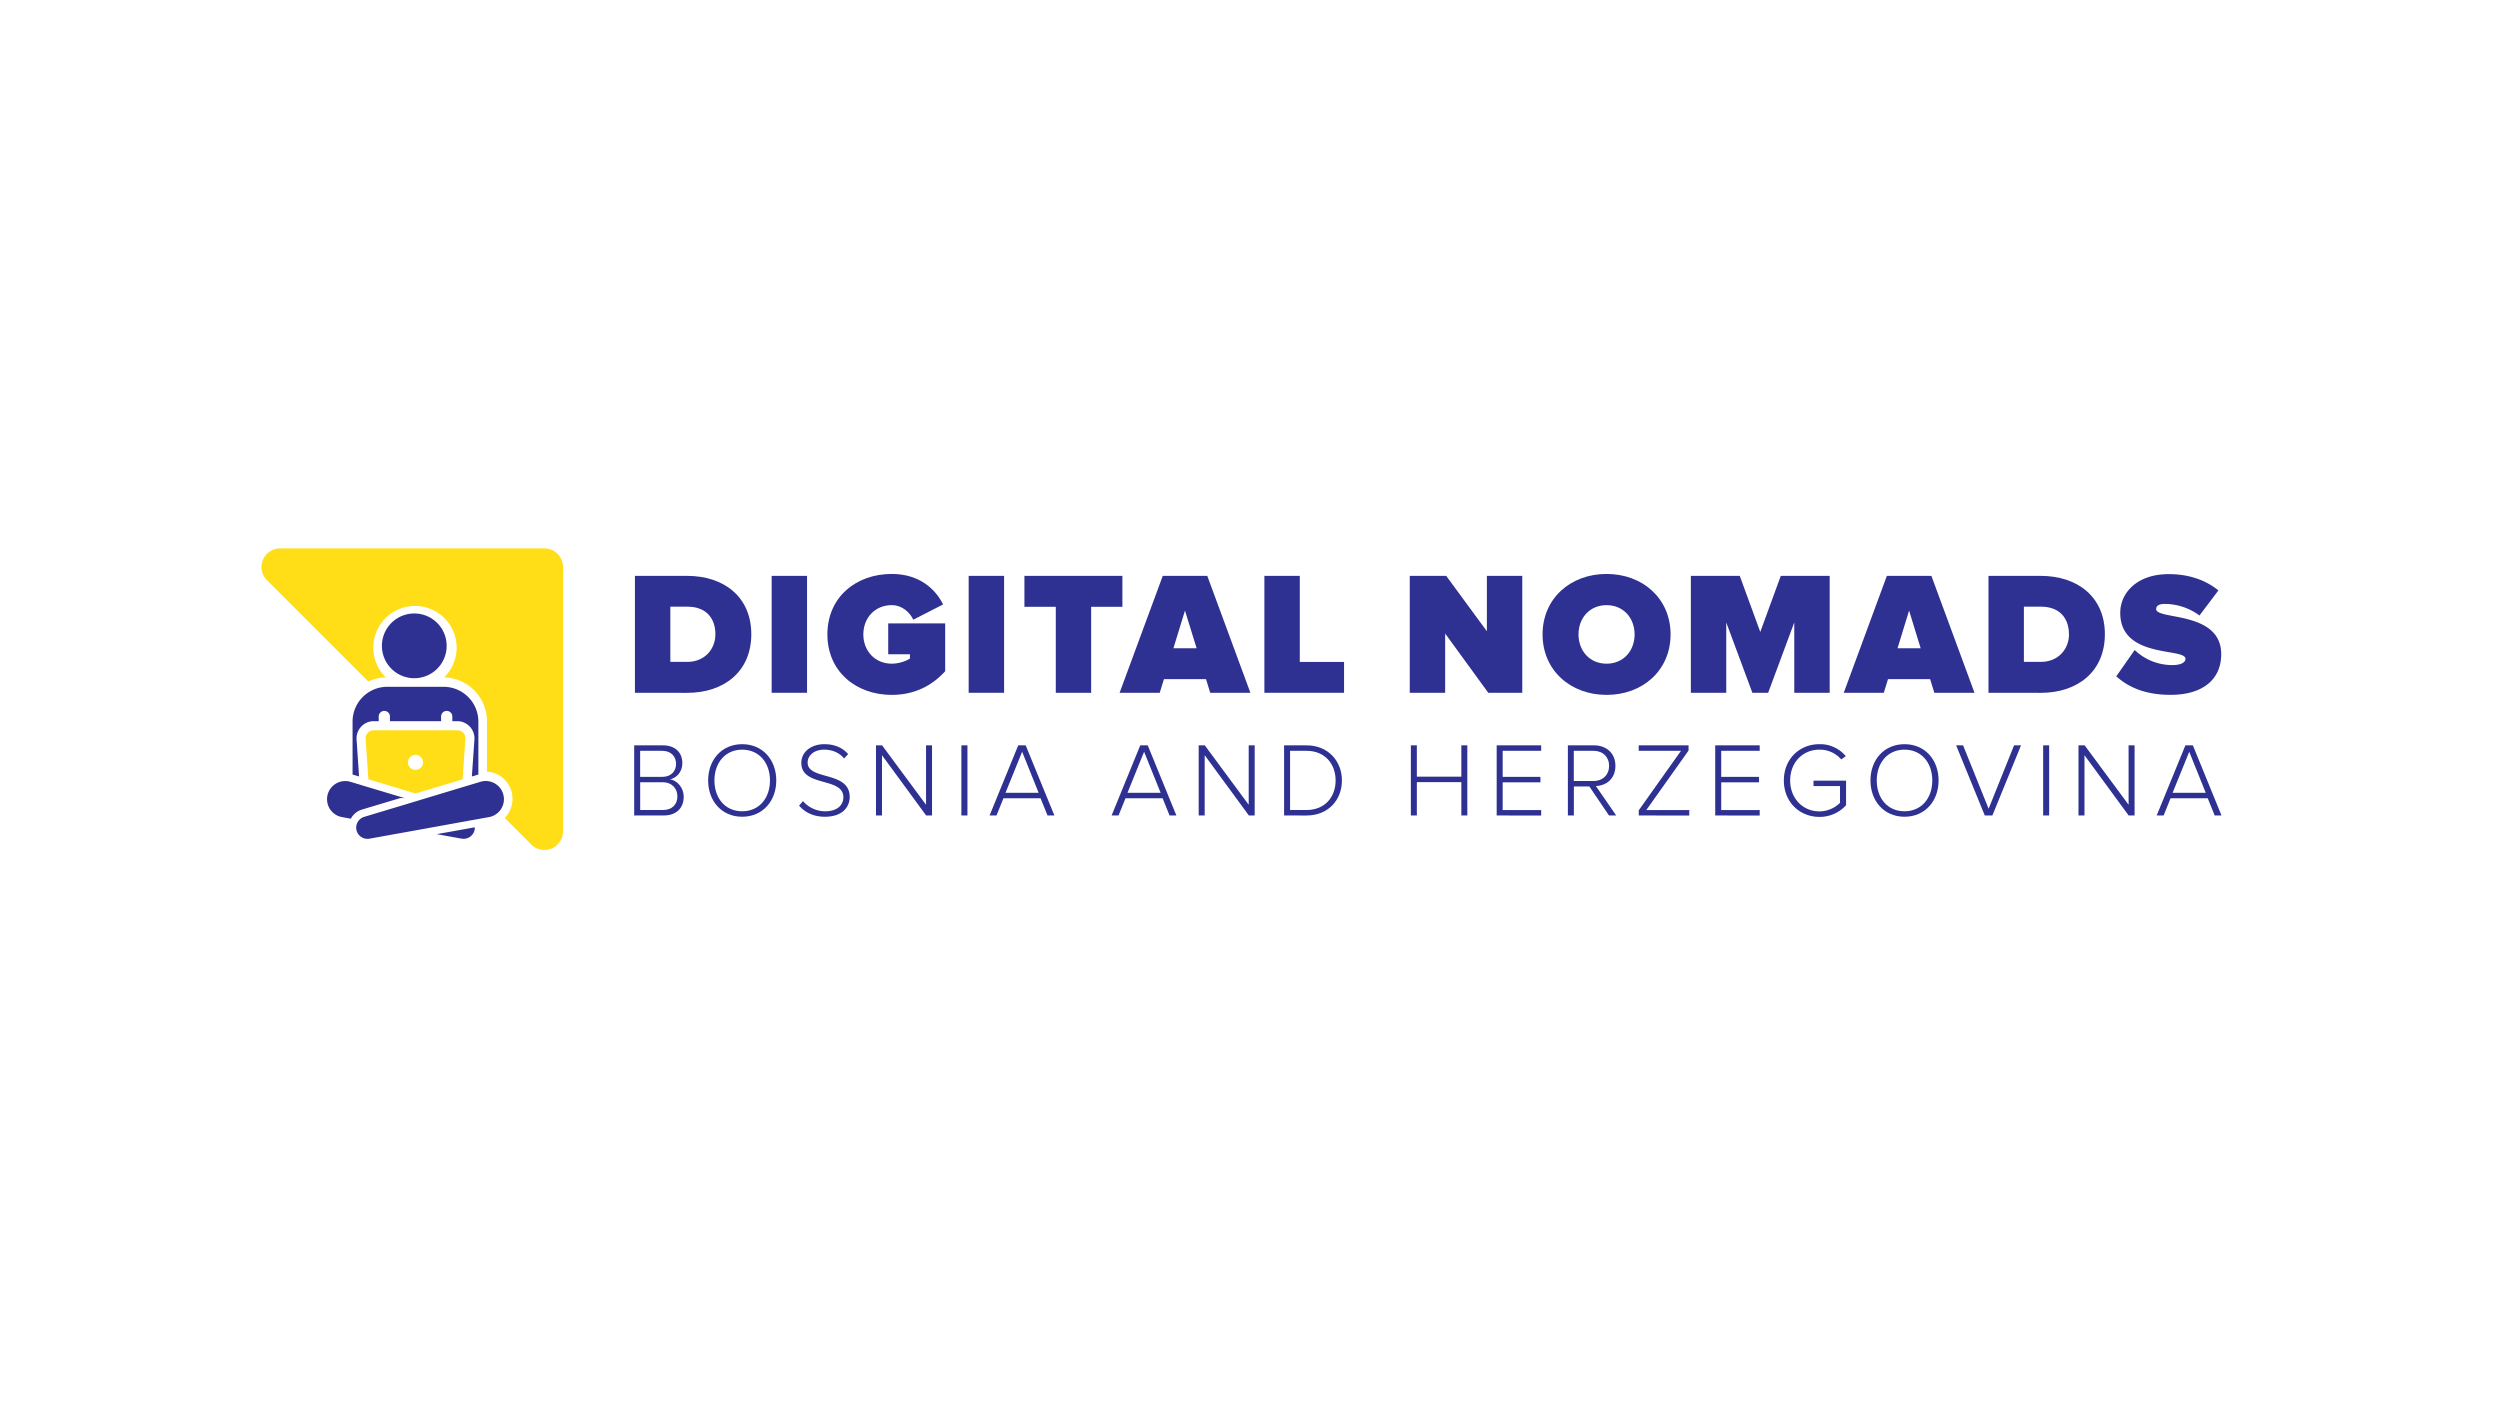<svg id="Layer_1" data-name="Layer 1" xmlns="http://www.w3.org/2000/svg" viewBox="0 0 1920 1080"><defs><style>.cls-1{fill:#2e3192;}.cls-2,.cls-3{fill:#ffde17;}.cls-3{fill-rule:evenodd;}</style></defs><path class="cls-1" d="M487.63,532.06V442.27h40.11C556,442.27,577,458.43,577,487.1s-21,45-49.13,45Zm61.79-45c0-12.12-7-21.14-21.54-21.14H514.82v42.41h12.92C541.34,508.37,549.42,498.41,549.42,487.1Z"/><path class="cls-1" d="M592.63,532.06V442.27h27.19v89.79Z"/><path class="cls-1" d="M635.44,487.23c0-28.8,22.21-46.44,49.4-46.44,21.41,0,33.79,11.85,39.45,23.43L701.4,475.93c-2.56-5.52-8.48-11.18-16.56-11.18-13.05,0-21.8,10-21.8,22.48s8.75,22.48,21.8,22.48c5.12,0,11.18-1.88,14-4v-3.23H682.15v-23.7H725.9V515.5c-10,11-23.42,18.18-41.06,18.18C657.65,533.68,635.44,515.91,635.44,487.23Z"/><path class="cls-1" d="M743.94,532.06V442.27h27.2v89.79Z"/><path class="cls-1" d="M810.85,532.06V466h-24.1V442.27H862V466H838v66.1Z"/><path class="cls-1" d="M929.45,532.06l-3.24-10.5h-32.3l-3.23,10.5H859.85L893,442.27h34.19l33.11,89.79Zm-19.39-63.13-8.88,28.94H919Z"/><path class="cls-1" d="M971.05,532.06V442.27h27.19v66.1h34v23.69Z"/><path class="cls-1" d="M1143,532.06l-33.12-45.5v45.5h-27.19V442.27h28l31.23,42.54V442.27h27.19v89.79Z"/><path class="cls-1" d="M1184.69,487.23c0-27.59,21.41-46.44,49.14-46.44S1283,459.64,1283,487.23s-21.4,46.45-49.13,46.45S1184.69,514.83,1184.69,487.23Zm70.68,0c0-12.52-8.48-22.48-21.54-22.48s-21.54,10-21.54,22.48,8.48,22.48,21.54,22.48S1255.37,499.75,1255.37,487.23Z"/><path class="cls-1" d="M1378,532.06v-54l-20.06,54h-12.11l-20.06-54v54h-27.19V442.27h37.56l15.75,43.08,15.75-43.08h37.55v89.79Z"/><path class="cls-1" d="M1485.56,532.06l-3.23-10.5H1450l-3.23,10.5H1416l33.11-89.79h34.2l33.11,89.79Zm-19.38-63.13-8.88,28.94h17.76Z"/><path class="cls-1" d="M1527.16,532.06V442.27h40.12c28.27,0,49.27,16.16,49.27,44.83s-21,45-49.14,45Zm61.79-45c0-12.12-7-21.14-21.54-21.14h-13.06v42.41h12.93C1580.87,508.37,1589,498.41,1589,487.1Z"/><path class="cls-1" d="M1625.3,519.41l14.13-20.2a41.82,41.82,0,0,0,29,11.58c5.11,0,10-1.35,10-4.84,0-8.62-50.08.13-50.08-35.27,0-15.21,12.65-29.75,37.29-29.75,14.67,0,27.86,4.17,38.09,12.52l-14.53,19.25a45.36,45.36,0,0,0-26.39-8.89c-5.38,0-6.86,1.75-6.86,4,0,8.48,49.94,1.21,49.94,34.6,0,19.78-14.67,31.23-38.77,31.23C1647.91,533.68,1634.86,528,1625.3,519.41Z"/><path class="cls-1" d="M487.06,626.29V572.42h22.13c9.05,0,14.86,5.25,14.86,13.73,0,6.79-4.6,11.39-9.45,12.36,5.74.89,10.5,6.87,10.5,13.25,0,9-5.81,14.53-15.42,14.53Zm32.15-39.65c0-5.49-3.64-10-10.58-10h-17v20h17C515.57,596.57,519.21,592.21,519.21,586.64Zm1,24.79c0-5.49-3.8-10.66-11.31-10.66H491.67v21.32H509C516.06,622.09,520.26,618,520.26,611.43Z"/><path class="cls-1" d="M543.85,599.4c0-15.75,10.33-27.87,26.16-27.87s26.17,12.12,26.17,27.87S585.76,627.26,570,627.26,543.85,615.15,543.85,599.4Zm47.49,0c0-13.65-8.4-23.67-21.33-23.67s-21.32,10-21.32,23.67S557,623.06,570,623.06,591.34,613,591.34,599.4Z"/><path class="cls-1" d="M613.71,618.7l3-3.47a22.26,22.26,0,0,0,16.88,7.83c11,0,14.13-6.14,14.13-10.74,0-15.83-32.3-7.59-32.3-26.41,0-8.8,7.91-14.38,17.69-14.38,8,0,14.13,2.83,18.25,7.6l-3.07,3.39c-3.88-4.69-9.37-6.79-15.43-6.79-7.18,0-12.6,4.12-12.6,9.94,0,13.81,32.31,6.22,32.31,26.33,0,6.94-4.6,15.26-19.14,15.26C624.53,627.26,617.83,623.63,613.71,618.7Z"/><path class="cls-1" d="M711.28,626.29,677.36,580v46.27h-4.6V572.42h4.68l33.76,45.64V572.42h4.6v53.87Z"/><path class="cls-1" d="M738.34,626.29V572.42H743v53.87Z"/><path class="cls-1" d="M804.49,626.29l-5.33-13.24H770.65l-5.33,13.24H760l22-53.87h5.73l22.05,53.87ZM785,577.35l-12.77,31.5h25.44Z"/><path class="cls-1" d="M898.22,626.29l-5.33-13.24H864.38l-5.33,13.24h-5.33l22-53.87h5.74l22,53.87Zm-19.55-48.94-12.76,31.5h25.44Z"/><path class="cls-1" d="M959.12,626.29,925.2,580v46.27h-4.61V572.42h4.69L959,618.06V572.42h4.6v53.87Z"/><path class="cls-1" d="M986.18,626.29V572.42h17.2c16.72,0,27.22,12.2,27.22,27,0,14.94-10.5,26.89-27.22,26.89Zm39.57-26.89c0-12.6-8.07-22.78-22.37-22.78h-12.6v45.47h12.6C1017.6,622.09,1025.75,612,1025.75,599.4Z"/><path class="cls-1" d="M1122.31,626.29v-25.6h-34.17v25.6h-4.6V572.42h4.6v24.07h34.17V572.42h4.6v53.87Z"/><path class="cls-1" d="M1149.45,626.29V572.42h34.16v4.2h-29.56v20h29v4.2h-29v21.32h29.56v4.2Z"/><path class="cls-1" d="M1235.71,626.29,1220.61,604h-11.88v22.29h-4.6V572.42h20.11c9.29,0,16.4,5.9,16.4,15.75s-6.87,15.19-15,15.51l15.59,22.61Zm.08-38.12c0-6.78-4.77-11.55-12-11.55h-15.11V599.8h15.11C1231,599.8,1235.79,595,1235.79,588.17Z"/><path class="cls-1" d="M1258.57,626.29v-4L1291,576.62h-32.47v-4.2h38.28v4l-32.46,45.71h33v4.2Z"/><path class="cls-1" d="M1317.29,626.29V572.42h34.16v4.2h-29.56v20h29v4.2h-29v21.32h29.56v4.2Z"/><path class="cls-1" d="M1370,599.4c0-16.64,12.12-27.87,27.3-27.87a25.58,25.58,0,0,1,20.27,9.21l-3.47,2.51a21.92,21.92,0,0,0-16.8-7.52c-12.6,0-22.45,9.62-22.45,23.67,0,13.89,9.85,23.74,22.45,23.74a22.75,22.75,0,0,0,15.83-6.54V603.68h-20.35v-4.12h25v18.82a27.17,27.17,0,0,1-20.43,9C1382.07,627.34,1370,616,1370,599.4Z"/><path class="cls-1" d="M1436.51,599.4c0-15.75,10.34-27.87,26.17-27.87s26.16,12.12,26.16,27.87-10.41,27.86-26.16,27.86S1436.51,615.15,1436.51,599.4Zm47.49,0c0-13.65-8.4-23.67-21.32-23.67s-21.33,10-21.33,23.67,8.32,23.66,21.33,23.66S1484,613,1484,599.4Z"/><path class="cls-1" d="M1524.31,626.29l-22-53.87h5.33l19.62,48.7,19.55-48.7h5.33l-22,53.87Z"/><path class="cls-1" d="M1569.14,626.29V572.42h4.6v53.87Z"/><path class="cls-1" d="M1634.8,626.29,1600.88,580v46.27h-4.61V572.42H1601l33.76,45.64V572.42h4.6v53.87Z"/><path class="cls-1" d="M1700.87,626.29l-5.33-13.24H1667l-5.33,13.24h-5.33l22.05-53.87h5.73l22,53.87Zm-19.54-48.94-12.77,31.5H1694Z"/><path class="cls-1" d="M273.82,567.55l0-.23v-.26a13.23,13.23,0,0,1,13.2-13.2h3.83V550.5a4.32,4.32,0,1,1,8.63,0v3.36h39.28V550.5a4.32,4.32,0,1,1,8.63,0v3.36h3.8a13.22,13.22,0,0,1,13.2,13.2v.49l-2,28.79,5-1.49h0V554.18a26.73,26.73,0,0,0-26.75-26.72H297.49a26.72,26.72,0,0,0-26.72,26.72v40.67l5,1.49Z"/><circle class="cls-1" cx="319.08" cy="497.71" r="24.96" transform="matrix(0.97, -0.23, 0.23, 0.97, -105.81, 86.62)"/><path class="cls-2" d="M357.43,567.06a6.28,6.28,0,0,0-6.27-6.24H287a6.27,6.27,0,0,0-6.24,6.24l2.16,31.44,36.18,10.9,36.18-10.9Zm-38.34,24.22a5.78,5.78,0,1,1,5.78-5.78A5.81,5.81,0,0,1,319.09,591.28Z"/><path class="cls-1" d="M295.91,616.36,307.13,613l.25-.08c1.1,0,2.19,0,3.31,0l-1.67-.49-10-3-15.73-4.72-3.54-1.06-3.56-1.1-5.44-1.63-1.67-.49a13.63,13.63,0,0,0-4-.58,13.95,13.95,0,0,0-2.48,27.67l6.85,1.24a14.27,14.27,0,0,1,8.51-7Z"/><path class="cls-1" d="M354.5,644.08a8.92,8.92,0,0,0,1.55.12,8.61,8.61,0,0,0,5.29-1.81,8.36,8.36,0,0,0,3.08-4.78,8.49,8.49,0,0,0,.23-2.24l-29.25,5.26Z"/><path class="cls-1" d="M386.65,610.61a13.94,13.94,0,0,0-13.57-10.79,13.79,13.79,0,0,0-4,.58l-1.64.49L362,602.52l-3.56,1.07-3.54,1.06-15.79,4.78-9.95,3-1.7.52-3.33,1-5,1.53-1.29.37-1.93.61-36.24,10.9a8.38,8.38,0,0,0-3.91,2.53,8.69,8.69,0,0,0-2.19,5.52.61.61,0,0,0,0,.23,8.11,8.11,0,0,0,.23,2,8.66,8.66,0,0,0,8.4,6.59,9,9,0,0,0,1.53-.12l19.09-3.45,8.17-1.46h0l8.14-1.47,43.37-7.85,3.22-.58,3-.54,6.85-1.24A13.94,13.94,0,0,0,386.65,610.61Z"/><path class="cls-3" d="M418.13,421.18h-203A14.3,14.3,0,0,0,205,445.59l77.81,77.81a33.54,33.54,0,0,1,13.49-3.18,32,32,0,1,1,44.81,0A33.77,33.77,0,0,1,374,553.92v38.7a20.81,20.81,0,0,1,19.06,16.14A21.08,21.08,0,0,1,390.2,625a21.91,21.91,0,0,1-2.58,3.17L408,648.6a14.3,14.3,0,0,0,24.4-10.11v-203A14.29,14.29,0,0,0,418.13,421.18Z"/></svg>